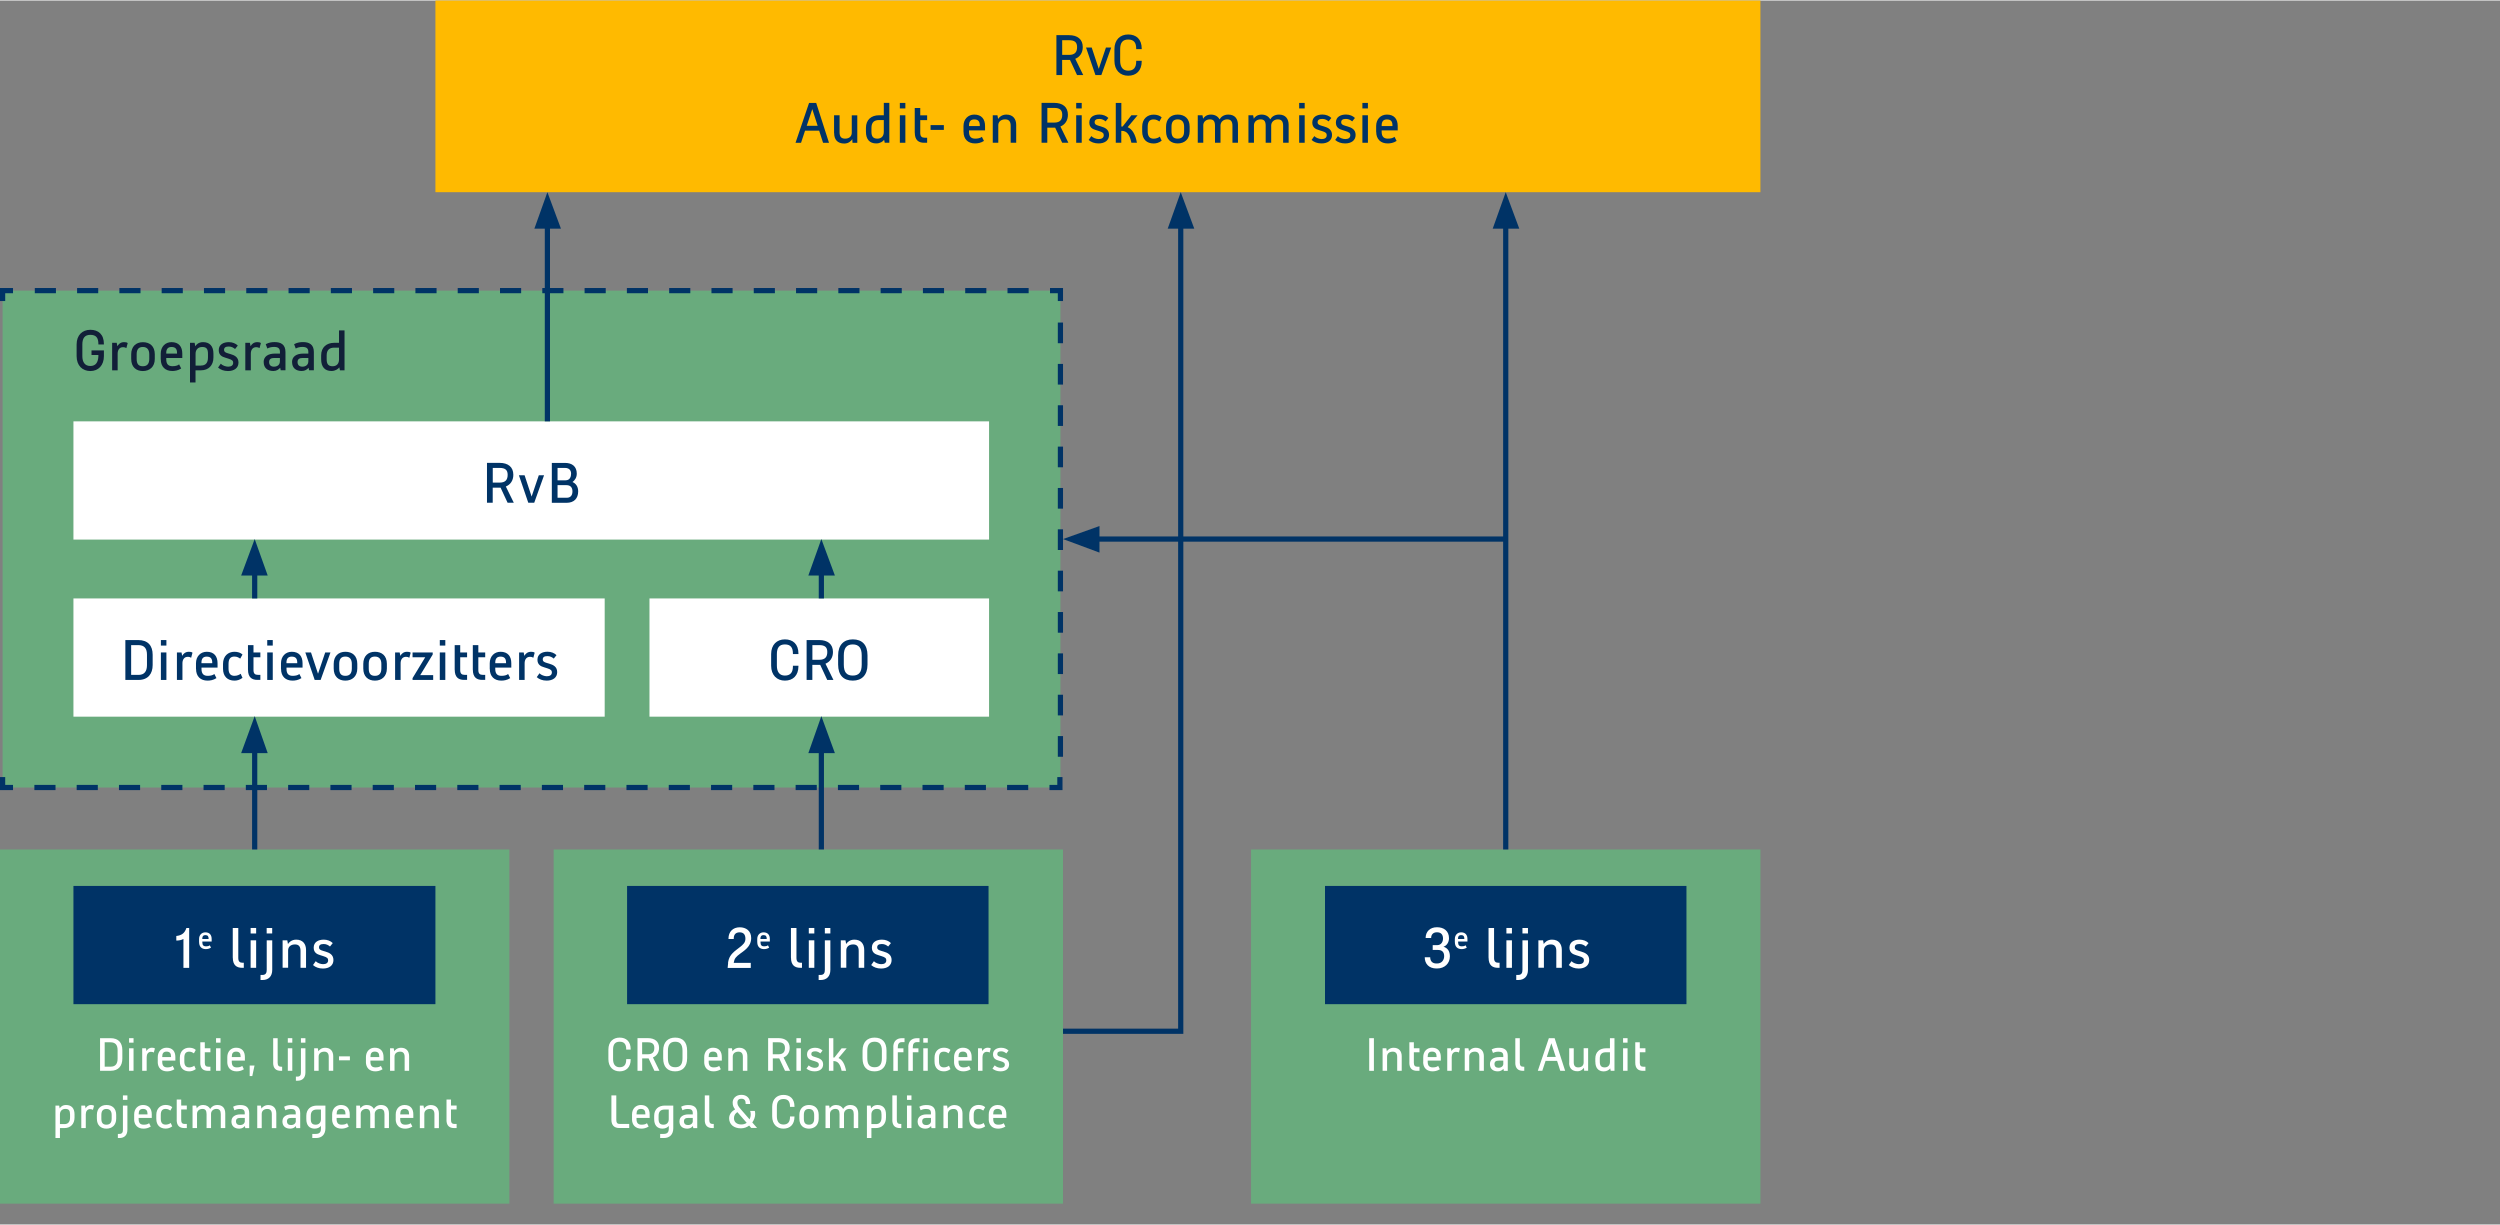 ﻿<?xml version="1.0" encoding="utf-8"?>
<svg id="uuid-00adc3e2-78fa-4f68-ad33-6330fdd69ffb" data-name="Laag 1" xmlns="http://www.w3.org/2000/svg" width="800" height="392" viewBox="0 0 480 235" preserveAspectRatio="xMidYMid">
  <rect x="0" y="0" width="480" height="235" fill="#808080" stroke="none"/>
  <line x1="3.44" y1="61.7" x2="3.44" y2="147.2" fill="none" stroke="#036" stroke-dasharray="0 0 3.97 3.97" />
  <rect x=".5" y="55.7" width="203.1" height="95.4" fill="#69ab7d" stroke-width="0" />
  <line x1="6.6" y1="151.1" x2="199.5" y2="151.1" fill="none" stroke="#036" stroke-dasharray="0 0 4.06 4.06" />
  <line x1="203.6" y1="145.2" x2="203.6" y2="59.7" fill="none" stroke="#036" stroke-dasharray="0 0 3.97 3.97" />
  <line x1="197.5" y1="55.7" x2="4.5" y2="55.7" fill="none" stroke="#036" stroke-dasharray="0 0 4.06 4.06" />
  <path d="M2.5,55.7H.5v2M203.6,57.7v-2h-2M201.5,151.1h2v-2M.5,149.1v2h2" fill="none" stroke="#036" />
  <rect y="163" width="97.8" height="68" fill="#69ab7d" stroke-width="0" />
  <rect x="106.3" y="163" width="97.8" height="68" fill="#69ab7d" stroke-width="0" />
  <rect x="240.2" y="163" width="97.8" height="68" fill="#69ab7d" stroke-width="0" />
  <rect x="14.1" y="80.8" width="175.8" height="22.7" fill="#fff" stroke-width="0" />
  <g isolation="isolate">
    <path d="M96.11,93.53h-1.51v2.9h-1.1v-7.66h2.42c1.63,0,2.64.79,2.64,2.29,0,1.1-.56,1.89-1.44,2.25l1.53,3.12h-1.19l-1.35-2.9ZM94.61,89.74v2.82h1.32c1.14,0,1.54-.57,1.54-1.5s-.48-1.32-1.54-1.32h-1.32Z" fill="#036" stroke-width="0" />
  </g>
  <g isolation="isolate">
    <path d="M99.62,91.15h1.1l1.35,4.09,1.38-4.09h1.01l-1.89,5.28h-1.14l-1.8-5.28Z" fill="#036" stroke-width="0" />
  </g>
  <g isolation="isolate">
    <path d="M105.95,88.78h2.55c1.32,0,2.24.66,2.24,2.07,0,.69-.33,1.24-.82,1.6.64.27,1.09.88,1.09,1.79,0,1.36-.79,2.2-2.24,2.2h-2.82v-7.66ZM107.05,89.74v2.38h1.54c.84,0,1.06-.7,1.06-1.28s-.31-1.1-1.19-1.1h-1.41ZM107.05,93.05v2.42h1.76c.79,0,1.1-.53,1.1-1.23,0-.66-.31-1.19-1.14-1.19h-1.72Z" fill="#036" stroke-width="0" />
  </g>
  <rect x="83.6" width="254.4" height="36.8" fill="#ffba00" stroke-width="0" />
  <g isolation="isolate">
    <path d="M205.44,11.41h-1.51v2.9h-1.1v-7.66h2.42c1.63,0,2.64.79,2.64,2.29,0,1.1-.56,1.89-1.44,2.25l1.53,3.12h-1.19l-1.35-2.9ZM203.94,7.62v2.82h1.32c1.14,0,1.54-.57,1.54-1.5s-.48-1.32-1.54-1.32h-1.32Z" fill="#036" stroke-width="0" />
    <path d="M208.51,9.03h1.1l1.35,4.09,1.38-4.09h1.01l-1.89,5.28h-1.14l-1.8-5.28Z" fill="#036" stroke-width="0" />
    <path d="M213.97,11.58v-2.24c0-1.8,1.1-2.82,2.64-2.82s2.6.9,2.6,2.73v.09h-1.06v-.09c0-1.16-.44-1.76-1.54-1.76s-1.54.66-1.54,1.85v2.24c0,1.14.48,1.89,1.54,1.89s1.54-.62,1.54-1.76v-.13h1.06v.09c0,1.8-1.06,2.77-2.6,2.77s-2.64-1.06-2.64-2.86Z" fill="#036" stroke-width="0" />
  </g>
  <g isolation="isolate">
    <path d="M155.35,19.66h1.36l2.46,7.66h-1.14l-.75-2.33h-2.71l-.77,2.33h-1.06l2.6-7.66ZM154.89,24.06h2.1l-1.03-3.21-1.07,3.21Z" fill="#036" stroke-width="0" />
    <path d="M160.14,25.46v-3.43h1.06v3.3c0,.84.35,1.19,1.06,1.19.79,0,1.28-.44,1.28-1.14v-3.34h1.06v5.28h-.92l-.04-.7c-.22.31-.66.84-1.54.84-1.32,0-1.94-.79-1.94-1.98Z" fill="#036" stroke-width="0" />
    <path d="M166.26,25.2v-.75c0-1.58,1.06-2.42,2.51-2.42h.92v-2.38h1.06v7.66h-.88l-.12-.57c-.24.33-.77.7-1.51.7-1.28,0-1.98-.79-1.98-2.24ZM169.69,25.24v-2.29h-.92c-.88,0-1.45.4-1.45,1.5v.75c0,.92.35,1.32,1.14,1.32.84,0,1.23-.57,1.23-1.28Z" fill="#036" stroke-width="0" />
    <path d="M172.77,19.66h1.06v1.06h-1.06v-1.06ZM172.77,22.03h1.06v5.28h-1.06v-5.28Z" fill="#036" stroke-width="0" />
    <path d="M175.63,25.38v-4.75h1.06v1.41h1.32v.92h-1.32v2.46c0,.7.31.92.84.92h.48v.97h-.57c-1.1,0-1.8-.53-1.8-1.94Z" fill="#036" stroke-width="0" />
    <path d="M178.67,23.92h2.55v.92h-2.55v-.92Z" fill="#036" stroke-width="0" />
    <path d="M184.99,25.2v-1.1c0-1.32.88-2.2,2.07-2.2,1.41,0,2.07.88,2.07,2.2v.84h-3.08v.26c0,.92.4,1.32,1.19,1.32.48,0,.97-.09,1.28-.35l.4.79c-.62.4-1.23.48-1.72.48-1.32,0-2.2-.79-2.2-2.24ZM188.12,24.1v-.13c0-.7-.26-1.14-1.06-1.14-.7,0-1.01.4-1.01,1.14v.13h2.07Z" fill="#036" stroke-width="0" />
    <path d="M190.63,22.03h.88l.13.71c.18-.31.7-.84,1.58-.84,1.28,0,1.89.84,1.89,1.98v3.43h-1.06v-3.26c0-.84-.35-1.23-1.06-1.23-.79,0-1.32.44-1.32,1.14v3.34h-1.06v-5.28Z" fill="#036" stroke-width="0" />
    <path d="M202.59,24.41h-1.51v2.9h-1.1v-7.66h2.42c1.63,0,2.64.79,2.64,2.29,0,1.1-.56,1.89-1.44,2.25l1.53,3.12h-1.19l-1.35-2.9ZM201.09,20.62v2.82h1.32c1.14,0,1.54-.57,1.54-1.5s-.48-1.32-1.54-1.32h-1.32Z" fill="#036" stroke-width="0" />
    <path d="M206.63,19.66h1.06v1.06h-1.06v-1.06ZM206.63,22.03h1.06v5.28h-1.06v-5.28Z" fill="#036" stroke-width="0" />
    <path d="M209.01,26.78l.53-.75c.31.35.97.57,1.41.57.57,0,.97-.22.97-.75,0-.35-.18-.57-.92-.79l-.57-.18c-.62-.18-1.28-.48-1.28-1.45,0-1.1.92-1.54,1.94-1.54.7,0,1.32.26,1.72.66l-.53.66c-.26-.22-.66-.48-1.19-.48-.66,0-.92.22-.92.66,0,.35.24.5.79.66l.44.13c.75.22,1.54.57,1.54,1.63s-.84,1.63-2.02,1.63c-.79,0-1.45-.26-1.89-.66Z" fill="#036" stroke-width="0" />
    <path d="M214.24,19.66h1.06v4.53h.25l1.68-2.16h1.19l-1.91,2.29c.87.35,1.5,1.4,1.78,2.99h-1.06c-.31-1.5-.84-2.29-1.85-2.29h-.09v2.29h-1.06v-7.66Z" fill="#036" stroke-width="0" />
    <path d="M219.3,25.16v-.92c0-1.5.97-2.33,2.2-2.33.62,0,1.19.18,1.54.53l-.44.79c-.26-.18-.57-.4-1.1-.4-.7,0-1.14.35-1.14,1.41v.88c0,.92.35,1.41,1.14,1.41.53,0,.97-.22,1.19-.4l.35.79c-.53.4-1.06.53-1.54.53-1.32,0-2.2-.79-2.2-2.29Z" fill="#036" stroke-width="0" />
    <path d="M223.88,25.11v-.88c0-1.5.92-2.33,2.24-2.33s2.29.75,2.29,2.33v.88c0,1.54-1.01,2.33-2.29,2.33s-2.24-.75-2.24-2.33ZM227.35,25.11v-.88c0-.92-.44-1.41-1.23-1.41-.84,0-1.19.48-1.19,1.41v.88c0,.97.35,1.41,1.19,1.41.79,0,1.23-.44,1.23-1.41Z" fill="#036" stroke-width="0" />
    <path d="M229.99,22.03h.88l.13.66c.18-.31.62-.79,1.5-.79.78,0,1.35.35,1.66.92.28-.47.79-.92,1.68-.92,1.28,0,1.85.84,1.85,1.98v3.43h-1.06v-3.26c0-.84-.31-1.23-1.01-1.23s-1.25.46-1.28,1.13v3.36h-1.06v-3.26c0-.84-.26-1.23-.97-1.23s-1.28.44-1.28,1.14v3.34h-1.06v-5.28Z" fill="#036" stroke-width="0" />
    <path d="M239.72,22.03h.88l.13.66c.18-.31.62-.79,1.5-.79.78,0,1.35.35,1.66.92.27-.47.79-.92,1.68-.92,1.28,0,1.85.84,1.85,1.98v3.43h-1.06v-3.26c0-.84-.31-1.23-1.01-1.23s-1.25.46-1.28,1.13v3.36h-1.06v-3.26c0-.84-.26-1.23-.97-1.23s-1.28.44-1.28,1.14v3.34h-1.06v-5.28Z" fill="#036" stroke-width="0" />
    <path d="M249.44,19.66h1.06v1.06h-1.06v-1.06ZM249.44,22.03h1.06v5.28h-1.06v-5.28Z" fill="#036" stroke-width="0" />
    <path d="M251.82,26.78l.53-.75c.31.35.97.57,1.41.57.57,0,.97-.22.97-.75,0-.35-.18-.57-.92-.79l-.57-.18c-.62-.18-1.28-.48-1.28-1.45,0-1.1.92-1.54,1.94-1.54.7,0,1.32.26,1.72.66l-.53.66c-.26-.22-.66-.48-1.19-.48-.66,0-.92.22-.92.66,0,.35.24.5.79.66l.44.13c.75.22,1.54.57,1.54,1.63s-.84,1.63-2.02,1.63c-.79,0-1.45-.26-1.89-.66Z" fill="#036" stroke-width="0" />
    <path d="M256.35,26.78l.53-.75c.31.35.97.57,1.41.57.57,0,.97-.22.97-.75,0-.35-.18-.57-.92-.79l-.57-.18c-.62-.18-1.28-.48-1.28-1.45,0-1.1.92-1.54,1.94-1.54.7,0,1.32.26,1.72.66l-.53.66c-.26-.22-.66-.48-1.19-.48-.66,0-.92.22-.92.66,0,.35.24.5.79.66l.44.13c.75.22,1.54.57,1.54,1.63s-.84,1.63-2.02,1.63c-.79,0-1.45-.26-1.89-.66Z" fill="#036" stroke-width="0" />
    <path d="M261.58,19.66h1.06v1.06h-1.06v-1.06ZM261.58,22.03h1.06v5.28h-1.06v-5.28Z" fill="#036" stroke-width="0" />
    <path d="M264.22,25.2v-1.1c0-1.32.88-2.2,2.07-2.2,1.41,0,2.07.88,2.07,2.2v.84h-3.08v.26c0,.92.4,1.32,1.19,1.32.48,0,.97-.09,1.28-.35l.4.79c-.62.4-1.23.48-1.72.48-1.32,0-2.2-.79-2.2-2.24ZM267.35,24.1v-.13c0-.7-.26-1.14-1.06-1.14-.7,0-1.01.4-1.01,1.14v.13h2.07Z" fill="#036" stroke-width="0" />
  </g>
  <rect x="14.1" y="170" width="69.5" height="22.7" fill="#036" stroke-width="0" />
  <g isolation="isolate">
    <path d="M35.21,180.19c-.4.22-.9.3-1.36.3v-.88c1.14-.13,1.63-.62,1.94-1.54h.53v7.66h-1.1v-5.53Z" fill="#fff" stroke-width="0" />
  </g>
  <g isolation="isolate">
    <path d="M38.22,180.83v-.64c0-.77.51-1.28,1.21-1.28.82,0,1.21.51,1.21,1.28v.49h-1.79v.15c0,.54.23.77.69.77.28,0,.56-.05.74-.21l.23.46c-.36.23-.72.28-1,.28-.77,0-1.28-.46-1.28-1.31ZM40.05,180.19v-.08c0-.41-.15-.67-.62-.67-.41,0-.59.23-.59.67v.08h1.21Z" fill="#fff" stroke-width="0" />
  </g>
  <g isolation="isolate">
    <path d="M44.69,183.79v-5.72h1.06v5.76c0,.7.31.92.84.92h.22v.97h-.31c-1.1,0-1.8-.53-1.8-1.94Z" fill="#fff" stroke-width="0" />
    <path d="M48.12,178.07h1.06v1.06h-1.06v-1.06ZM48.12,180.44h1.06v5.28h-1.06v-5.28Z" fill="#fff" stroke-width="0" />
    <path d="M50.02,187.09h.35c.66,0,.84-.4.84-.97v-5.68h1.06v5.68c0,1.23-.7,1.94-1.85,1.94h-.4v-.97ZM51.2,178.07h1.06v1.06h-1.06v-1.06Z" fill="#fff" stroke-width="0" />
    <path d="M54.28,180.44h.88l.13.71c.18-.31.7-.84,1.58-.84,1.28,0,1.89.84,1.89,1.98v3.43h-1.06v-3.26c0-.84-.35-1.23-1.06-1.23-.79,0-1.32.44-1.32,1.14v3.34h-1.06v-5.28Z" fill="#fff" stroke-width="0" />
    <path d="M60.09,185.2l.53-.75c.31.35.97.57,1.41.57.57,0,.97-.22.97-.75,0-.35-.18-.57-.92-.79l-.57-.18c-.62-.18-1.28-.48-1.28-1.45,0-1.1.92-1.54,1.94-1.54.7,0,1.32.26,1.72.66l-.53.66c-.26-.22-.66-.48-1.19-.48-.66,0-.92.22-.92.66,0,.35.24.5.79.66l.44.13c.75.22,1.54.57,1.54,1.63s-.84,1.63-2.02,1.63c-.79,0-1.45-.26-1.89-.66Z" fill="#fff" stroke-width="0" />
  </g>
  <rect x="120.4" y="170" width="69.4" height="22.7" fill="#036" stroke-width="0" />
  <g isolation="isolate">
    <path d="M139.78,184.8c.13-1.01.48-1.67,1.63-2.55l.57-.44c.75-.57,1.14-.97,1.14-1.67,0-.84-.4-1.23-1.1-1.23-.79,0-1.14.45-1.14,1.19v.09h-1.01v-.09c0-1.29.84-2.16,2.16-2.16,1.19,0,2.2.66,2.2,2.07,0,1.06-.54,1.84-1.58,2.6l-.48.35c-.91.67-1.15.98-1.28,1.72v.09h3.26v.97h-4.44l.09-.92Z" fill="#fff" stroke-width="0" />
  </g>
  <g isolation="isolate">
    <path d="M145.39,180.83v-.64c0-.77.51-1.28,1.21-1.28.82,0,1.21.51,1.21,1.28v.49h-1.79v.15c0,.54.23.77.69.77.28,0,.56-.05.74-.21l.23.46c-.36.23-.72.28-1,.28-.77,0-1.28-.46-1.28-1.31ZM147.21,180.19v-.08c0-.41-.15-.67-.62-.67-.41,0-.59.23-.59.67v.08h1.21Z" fill="#fff" stroke-width="0" />
  </g>
  <g isolation="isolate">
    <path d="M151.86,183.79v-5.72h1.06v5.76c0,.7.31.92.84.92h.22v.97h-.31c-1.1,0-1.8-.53-1.8-1.94Z" fill="#fff" stroke-width="0" />
    <path d="M155.29,178.07h1.06v1.06h-1.06v-1.06ZM155.29,180.44h1.06v5.28h-1.06v-5.28Z" fill="#fff" stroke-width="0" />
    <path d="M157.18,187.09h.35c.66,0,.84-.4.84-.97v-5.68h1.06v5.68c0,1.23-.7,1.94-1.85,1.94h-.4v-.97ZM158.37,178.07h1.06v1.06h-1.06v-1.06Z" fill="#fff" stroke-width="0" />
    <path d="M161.45,180.44h.88l.13.71c.18-.31.7-.84,1.58-.84,1.28,0,1.89.84,1.89,1.98v3.43h-1.06v-3.26c0-.84-.35-1.23-1.06-1.23-.79,0-1.32.44-1.32,1.14v3.34h-1.06v-5.28Z" fill="#fff" stroke-width="0" />
    <path d="M167.26,185.2l.53-.75c.31.35.97.57,1.41.57.57,0,.97-.22.97-.75,0-.35-.18-.57-.92-.79l-.57-.18c-.62-.18-1.28-.48-1.28-1.45,0-1.1.92-1.54,1.94-1.54.7,0,1.32.26,1.72.66l-.53.66c-.26-.22-.66-.48-1.19-.48-.66,0-.92.22-.92.66,0,.35.24.5.79.66l.44.13c.75.22,1.54.57,1.54,1.63s-.84,1.63-2.02,1.63c-.79,0-1.45-.26-1.89-.66Z" fill="#fff" stroke-width="0" />
  </g>
  <rect x="254.4" y="170" width="69.4" height="22.7" fill="#036" stroke-width="0" />
  <g isolation="isolate">
    <path d="M273.54,183.7h1.06c0,.66.35,1.19,1.19,1.19h.13c.92,0,1.36-.7,1.36-1.41s-.35-1.19-1.19-1.19h-1.01v-.92h.84c.84,0,1.14-.7,1.14-1.28,0-.7-.35-1.19-1.14-1.19h-.04c-.79,0-1.1.53-1.1,1.1h-1.06c0-1.23.84-2.07,2.16-2.07h.04c1.28,0,2.29.7,2.29,2.11,0,.66-.35,1.41-1.06,1.63.84.26,1.23.92,1.23,1.85,0,1.36-1.01,2.33-2.46,2.33h-.13c-1.41,0-2.24-.88-2.24-2.16Z" fill="#fff" stroke-width="0" />
  </g>
  <g isolation="isolate">
    <path d="M279.33,180.83v-.64c0-.77.51-1.28,1.21-1.28.82,0,1.21.51,1.21,1.28v.49h-1.79v.15c0,.54.23.77.69.77.28,0,.56-.05.74-.21l.23.46c-.36.23-.72.28-1,.28-.77,0-1.28-.46-1.28-1.31ZM281.15,180.19v-.08c0-.41-.15-.67-.62-.67-.41,0-.59.23-.59.67v.08h1.21Z" fill="#fff" stroke-width="0" />
  </g>
  <g isolation="isolate">
    <path d="M285.8,183.79v-5.72h1.06v5.76c0,.7.31.92.84.92h.22v.97h-.31c-1.1,0-1.8-.53-1.8-1.94Z" fill="#fff" stroke-width="0" />
    <path d="M289.23,178.07h1.06v1.06h-1.06v-1.06ZM289.23,180.44h1.06v5.28h-1.06v-5.28Z" fill="#fff" stroke-width="0" />
    <path d="M291.12,187.09h.35c.66,0,.84-.4.84-.97v-5.68h1.06v5.68c0,1.23-.7,1.94-1.85,1.94h-.4v-.97ZM292.31,178.07h1.06v1.06h-1.06v-1.06Z" fill="#fff" stroke-width="0" />
    <path d="M295.39,180.44h.88l.13.71c.18-.31.7-.84,1.58-.84,1.28,0,1.89.84,1.89,1.98v3.43h-1.06v-3.26c0-.84-.35-1.23-1.06-1.23-.79,0-1.32.44-1.32,1.14v3.34h-1.06v-5.28Z" fill="#fff" stroke-width="0" />
    <path d="M301.2,185.2l.53-.75c.31.35.97.57,1.41.57.57,0,.97-.22.97-.75,0-.35-.18-.57-.92-.79l-.57-.18c-.62-.18-1.28-.48-1.28-1.45,0-1.1.92-1.54,1.94-1.54.7,0,1.32.26,1.72.66l-.53.66c-.26-.22-.66-.48-1.19-.48-.66,0-.92.22-.92.66,0,.35.24.5.79.66l.44.13c.75.22,1.54.57,1.54,1.63s-.84,1.63-2.02,1.63c-.79,0-1.45-.26-1.89-.66Z" fill="#fff" stroke-width="0" />
  </g>
  <rect x="14.1" y="114.8" width="102" height="22.7" fill="#fff" stroke-width="0" />
  <g isolation="isolate">
    <path d="M24.08,122.79h2.46c1.85,0,2.77,1.06,2.77,2.82v1.98c0,1.67-.88,2.86-2.73,2.86h-2.51v-7.66ZM25.18,123.76v5.72h1.41c1.14,0,1.63-.7,1.63-1.89v-1.98c0-1.19-.48-1.85-1.67-1.85h-1.36Z" fill="#036" stroke-width="0" />
    <path d="M30.89,122.79h1.06v1.06h-1.06v-1.06ZM30.89,125.17h1.06v5.28h-1.06v-5.28Z" fill="#036" stroke-width="0" />
    <path d="M33.97,125.17h.88l.13.66c.18-.35.57-.79,1.28-.79.31,0,.53.04.7.18l-.26.97c-.13-.09-.31-.18-.66-.18-.66,0-1.01.53-1.01,1.23v3.21h-1.06v-5.28Z" fill="#036" stroke-width="0" />
    <path d="M37.63,128.34v-1.1c0-1.32.88-2.2,2.07-2.2,1.41,0,2.07.88,2.07,2.2v.84h-3.08v.26c0,.92.4,1.32,1.19,1.32.48,0,.97-.09,1.28-.35l.4.79c-.62.4-1.23.48-1.72.48-1.32,0-2.2-.79-2.2-2.24ZM40.75,127.24v-.13c0-.7-.26-1.14-1.06-1.14-.7,0-1.01.4-1.01,1.14v.13h2.07Z" fill="#036" stroke-width="0" />
    <path d="M42.82,128.29v-.92c0-1.5.97-2.33,2.2-2.33.62,0,1.19.18,1.54.53l-.44.79c-.26-.18-.57-.4-1.1-.4-.7,0-1.14.35-1.14,1.41v.88c0,.92.35,1.41,1.14,1.41.53,0,.97-.22,1.19-.4l.35.79c-.53.4-1.06.53-1.54.53-1.32,0-2.2-.79-2.2-2.29Z" fill="#036" stroke-width="0" />
    <path d="M47.61,128.51v-4.75h1.06v1.41h1.32v.92h-1.32v2.46c0,.7.31.92.84.92h.48v.97h-.57c-1.1,0-1.8-.53-1.8-1.94Z" fill="#036" stroke-width="0" />
    <path d="M51.31,122.79h1.06v1.06h-1.06v-1.06ZM51.31,125.17h1.06v5.28h-1.06v-5.28Z" fill="#036" stroke-width="0" />
    <path d="M53.95,128.34v-1.1c0-1.32.88-2.2,2.07-2.2,1.41,0,2.07.88,2.07,2.2v.84h-3.08v.26c0,.92.4,1.32,1.19,1.32.48,0,.97-.09,1.28-.35l.4.79c-.62.4-1.23.48-1.72.48-1.32,0-2.2-.79-2.2-2.24ZM57.07,127.24v-.13c0-.7-.26-1.14-1.06-1.14-.7,0-1.01.4-1.01,1.14v.13h2.07Z" fill="#036" stroke-width="0" />
    <path d="M58.61,125.17h1.1l1.35,4.09,1.38-4.09h1.01l-1.89,5.28h-1.14l-1.8-5.28Z" fill="#036" stroke-width="0" />
    <path d="M64.07,128.25v-.88c0-1.5.92-2.33,2.24-2.33s2.29.75,2.29,2.33v.88c0,1.54-1.01,2.33-2.29,2.33s-2.24-.75-2.24-2.33ZM67.55,128.25v-.88c0-.92-.44-1.41-1.23-1.41-.84,0-1.19.48-1.19,1.41v.88c0,.97.35,1.41,1.19,1.41.79,0,1.23-.44,1.23-1.41Z" fill="#036" stroke-width="0" />
    <path d="M69.75,128.25v-.88c0-1.5.92-2.33,2.24-2.33s2.29.75,2.29,2.33v.88c0,1.54-1.01,2.33-2.29,2.33s-2.24-.75-2.24-2.33ZM73.22,128.25v-.88c0-.92-.44-1.41-1.23-1.41-.84,0-1.19.48-1.19,1.41v.88c0,.97.35,1.41,1.19,1.41.79,0,1.23-.44,1.23-1.41Z" fill="#036" stroke-width="0" />
    <path d="M75.86,125.17h.88l.13.66c.18-.35.57-.79,1.28-.79.31,0,.53.04.7.18l-.26.97c-.13-.09-.31-.18-.66-.18-.66,0-1.01.53-1.01,1.23v3.21h-1.06v-5.28Z" fill="#036" stroke-width="0" />
    <path d="M79.21,125.17h3.87v.4l-2.4,3.96h2.49v.92h-3.96v-.35l2.43-4h-2.43v-.92Z" fill="#036" stroke-width="0" />
    <path d="M84.44,122.79h1.06v1.06h-1.06v-1.06ZM84.44,125.17h1.06v5.28h-1.06v-5.28Z" fill="#036" stroke-width="0" />
    <path d="M87.3,128.51v-4.75h1.06v1.41h1.32v.92h-1.32v2.46c0,.7.31.92.84.92h.48v.97h-.57c-1.1,0-1.8-.53-1.8-1.94Z" fill="#036" stroke-width="0" />
    <path d="M90.78,128.51v-4.75h1.06v1.41h1.32v.92h-1.32v2.46c0,.7.31.92.84.92h.48v.97h-.57c-1.1,0-1.8-.53-1.8-1.94Z" fill="#036" stroke-width="0" />
    <path d="M94.03,128.34v-1.1c0-1.32.88-2.2,2.07-2.2,1.41,0,2.07.88,2.07,2.2v.84h-3.08v.26c0,.92.4,1.32,1.19,1.32.48,0,.97-.09,1.28-.35l.4.79c-.62.4-1.23.48-1.72.48-1.32,0-2.2-.79-2.2-2.24ZM97.16,127.24v-.13c0-.7-.26-1.14-1.06-1.14-.7,0-1.01.4-1.01,1.14v.13h2.07Z" fill="#036" stroke-width="0" />
    <path d="M99.67,125.17h.88l.13.66c.18-.35.57-.79,1.28-.79.31,0,.53.04.7.18l-.26.97c-.13-.09-.31-.18-.66-.18-.66,0-1.01.53-1.01,1.23v3.21h-1.06v-5.28Z" fill="#036" stroke-width="0" />
    <path d="M103.05,129.92l.53-.75c.31.35.97.57,1.41.57.57,0,.97-.22.97-.75,0-.35-.18-.57-.92-.79l-.57-.18c-.62-.18-1.28-.48-1.28-1.45,0-1.1.92-1.54,1.94-1.54.7,0,1.32.26,1.72.66l-.53.66c-.26-.22-.66-.48-1.19-.48-.66,0-.92.22-.92.66,0,.35.24.5.79.66l.44.13c.75.22,1.54.57,1.54,1.63s-.84,1.63-2.02,1.63c-.79,0-1.45-.26-1.89-.66Z" fill="#036" stroke-width="0" />
  </g>
  <rect x="124.7" y="114.8" width="65.2" height="22.7" fill="#fff" stroke-width="0" />
  <g isolation="isolate">
    <path d="M148.06,127.72v-2.24c0-1.8,1.1-2.82,2.64-2.82s2.6.9,2.6,2.73v.09h-1.06v-.09c0-1.16-.44-1.76-1.54-1.76s-1.54.66-1.54,1.85v2.24c0,1.14.48,1.89,1.54,1.89s1.54-.62,1.54-1.76v-.13h1.06v.09c0,1.8-1.06,2.77-2.6,2.77s-2.64-1.06-2.64-2.86Z" fill="#036" stroke-width="0" />
  </g>
  <g isolation="isolate">
    <path d="M157.48,127.55h-1.51v2.9h-1.1v-7.66h2.42c1.63,0,2.64.79,2.64,2.29,0,1.1-.56,1.89-1.44,2.25l1.53,3.12h-1.19l-1.35-2.9ZM155.98,123.76v2.82h1.32c1.14,0,1.54-.57,1.54-1.5s-.48-1.32-1.54-1.32h-1.32Z" fill="#036" stroke-width="0" />
  </g>
  <g isolation="isolate">
    <path d="M160.92,127.5v-1.76c0-2.02,1.1-3.08,2.82-3.08,1.8,0,2.82,1.06,2.82,3.08v1.76c0,2.02-1.1,3.08-2.82,3.08-1.8,0-2.82-1.06-2.82-3.08ZM165.45,127.5v-1.76c0-1.41-.53-2.11-1.72-2.11s-1.72.7-1.72,2.11v1.76c0,1.45.53,2.11,1.72,2.11s1.72-.66,1.72-2.11Z" fill="#036" stroke-width="0" />
  </g>
  <g isolation="isolate">
    <path d="M14.71,68.28v-2.24c0-1.8,1.1-2.82,2.64-2.82s2.6.88,2.6,2.73v.09h-1.06v-.09c0-1.19-.44-1.76-1.54-1.76s-1.54.66-1.54,1.85v2.24c0,1.14.48,1.89,1.54,1.89s1.5-.75,1.54-1.89v-.22h-1.32v-.88h2.38v1.1c0,1.76-1.06,2.86-2.6,2.86s-2.64-1.06-2.64-2.86Z" fill="#121f38" stroke-width="0" />
    <path d="M21.53,65.72h.88l.13.66c.18-.35.57-.79,1.28-.79.31,0,.53.04.7.18l-.26.97c-.13-.09-.31-.18-.66-.18-.66,0-1.01.53-1.01,1.23v3.21h-1.06v-5.28Z" fill="#121f38" stroke-width="0" />
    <path d="M25.19,68.81v-.88c0-1.5.92-2.33,2.24-2.33s2.29.75,2.29,2.33v.88c0,1.54-1.01,2.33-2.29,2.33s-2.24-.75-2.24-2.33ZM28.66,68.81v-.88c0-.92-.44-1.41-1.23-1.41-.84,0-1.19.48-1.19,1.41v.88c0,.97.35,1.41,1.19,1.41.79,0,1.23-.44,1.23-1.41Z" fill="#121f38" stroke-width="0" />
    <path d="M30.86,68.89v-1.1c0-1.32.88-2.2,2.07-2.2,1.41,0,2.07.88,2.07,2.2v.84h-3.08v.26c0,.92.4,1.32,1.19,1.32.48,0,.97-.09,1.28-.35l.4.79c-.62.4-1.23.48-1.72.48-1.32,0-2.2-.79-2.2-2.24ZM33.99,67.79v-.13c0-.7-.26-1.14-1.06-1.14-.7,0-1.01.4-1.01,1.14v.13h2.07Z" fill="#121f38" stroke-width="0" />
    <path d="M36.49,65.72h.88l.12.67c.2-.34.65-.8,1.51-.8,1.23,0,1.98.75,1.98,2.2v.75c0,1.54-.97,2.46-2.38,2.46h-1.06v2.33h-1.06v-7.61ZM38.61,70.08c.84,0,1.32-.48,1.32-1.54v-.7c0-.92-.26-1.32-1.1-1.32s-1.28.57-1.28,1.28v2.29h1.06Z" fill="#121f38" stroke-width="0" />
    <path d="M41.86,70.48l.53-.75c.31.35.97.57,1.41.57.57,0,.97-.22.97-.75,0-.35-.18-.57-.92-.79l-.57-.18c-.62-.18-1.28-.48-1.28-1.45,0-1.1.92-1.54,1.94-1.54.7,0,1.32.26,1.72.66l-.53.66c-.26-.22-.66-.48-1.19-.48-.66,0-.92.22-.92.66,0,.35.24.5.79.66l.44.13c.75.22,1.54.57,1.54,1.63s-.84,1.63-2.02,1.63c-.79,0-1.45-.26-1.89-.66Z" fill="#121f38" stroke-width="0" />
    <path d="M47.1,65.72h.88l.13.66c.18-.35.57-.79,1.28-.79.31,0,.53.04.7.18l-.26.97c-.13-.09-.31-.18-.66-.18-.66,0-1.01.53-1.01,1.23v3.21h-1.06v-5.28Z" fill="#121f38" stroke-width="0" />
    <path d="M50.62,69.42c0-1.06.84-1.63,2.16-1.63h.97v-.31c0-.7-.35-.97-1.14-.97-.53,0-.97.13-1.28.31l-.31-.84c.66-.35,1.23-.4,1.72-.4,1.14,0,2.07.44,2.07,1.89v3.52h-.92l-.09-.48c-.31.35-.7.62-1.32.62-1.06,0-1.85-.53-1.85-1.72ZM53.74,69.33v-.7h-1.06c-.66,0-1.01.22-1.01.79s.35.88.92.88c.7,0,1.14-.4,1.14-.97Z" fill="#121f38" stroke-width="0" />
    <path d="M56.07,69.42c0-1.06.84-1.63,2.16-1.63h.97v-.31c0-.7-.35-.97-1.14-.97-.53,0-.97.13-1.28.31l-.31-.84c.66-.35,1.23-.4,1.72-.4,1.14,0,2.07.44,2.07,1.89v3.52h-.92l-.09-.48c-.31.35-.7.62-1.32.62-1.06,0-1.85-.53-1.85-1.72ZM59.2,69.33v-.7h-1.06c-.66,0-1.01.22-1.01.79s.35.88.92.88c.7,0,1.14-.4,1.14-.97Z" fill="#121f38" stroke-width="0" />
    <path d="M61.66,68.89v-.75c0-1.58,1.06-2.42,2.51-2.42h.92v-2.38h1.06v7.66h-.88l-.12-.57c-.24.33-.77.7-1.51.7-1.28,0-1.98-.79-1.98-2.24ZM65.09,68.94v-2.29h-.92c-.88,0-1.45.4-1.45,1.5v.75c0,.92.35,1.32,1.14,1.32.84,0,1.23-.57,1.23-1.28Z" fill="#121f38" stroke-width="0" />
  </g>
  <g isolation="isolate">
    <path d="M19.2,199.23h2.02c1.51,0,2.27.86,2.27,2.3v1.62c0,1.37-.72,2.34-2.23,2.34h-2.05v-6.27ZM20.1,200.02v4.68h1.15c.94,0,1.33-.58,1.33-1.55v-1.62c0-.97-.4-1.51-1.37-1.51h-1.12Z" fill="#fff" stroke-width="0" />
    <path d="M24.78,199.23h.86v.86h-.86v-.86ZM24.78,201.17h.86v4.32h-.86v-4.32Z" fill="#fff" stroke-width="0" />
    <path d="M27.3,201.17h.72l.11.54c.14-.29.47-.65,1.04-.65.25,0,.43.04.58.14l-.22.79c-.11-.07-.25-.14-.54-.14-.54,0-.83.43-.83,1.01v2.63h-.86v-4.32Z" fill="#fff" stroke-width="0" />
    <path d="M30.29,203.76v-.9c0-1.08.72-1.8,1.69-1.8,1.15,0,1.69.72,1.69,1.8v.68h-2.52v.22c0,.76.32,1.08.97,1.08.4,0,.79-.07,1.04-.29l.32.65c-.5.32-1.01.4-1.4.4-1.08,0-1.8-.65-1.8-1.84ZM32.84,202.86v-.11c0-.58-.22-.94-.86-.94-.58,0-.83.32-.83.94v.11h1.69Z" fill="#fff" stroke-width="0" />
    <path d="M34.53,203.73v-.76c0-1.22.79-1.91,1.8-1.91.5,0,.97.14,1.26.43l-.36.65c-.22-.14-.47-.32-.9-.32-.58,0-.94.29-.94,1.15v.72c0,.76.29,1.15.94,1.15.43,0,.79-.18.97-.32l.29.65c-.43.32-.86.43-1.26.43-1.08,0-1.8-.65-1.8-1.87Z" fill="#fff" stroke-width="0" />
    <path d="M38.46,203.91v-3.89h.86v1.15h1.08v.76h-1.08v2.02c0,.58.25.76.68.76h.4v.79h-.47c-.9,0-1.48-.43-1.48-1.58Z" fill="#fff" stroke-width="0" />
    <path d="M41.48,199.23h.86v.86h-.86v-.86ZM41.48,201.17h.86v4.32h-.86v-4.32Z" fill="#fff" stroke-width="0" />
    <path d="M43.64,203.76v-.9c0-1.08.72-1.8,1.69-1.8,1.15,0,1.69.72,1.69,1.8v.68h-2.52v.22c0,.76.32,1.08.97,1.08.4,0,.79-.07,1.04-.29l.32.65c-.5.32-1.01.4-1.4.4-1.08,0-1.8-.65-1.8-1.84ZM46.2,202.86v-.11c0-.58-.22-.94-.86-.94-.58,0-.83.32-.83.94v.11h1.69Z" fill="#fff" stroke-width="0" />
    <path d="M47.93,204.48h.94l-.43,2.02h-.5v-2.02Z" fill="#fff" stroke-width="0" />
    <path d="M52.45,203.91v-4.68h.86v4.72c0,.58.25.76.68.76h.18v.79h-.25c-.9,0-1.48-.43-1.48-1.58Z" fill="#fff" stroke-width="0" />
    <path d="M55.26,199.23h.86v.86h-.86v-.86ZM55.26,201.17h.86v4.32h-.86v-4.32Z" fill="#fff" stroke-width="0" />
    <path d="M56.81,206.61h.29c.54,0,.68-.32.68-.79v-4.65h.86v4.65c0,1.01-.58,1.58-1.51,1.58h-.32v-.79ZM57.78,199.23h.86v.86h-.86v-.86Z" fill="#fff" stroke-width="0" />
    <path d="M60.3,201.17h.72l.11.58c.14-.25.58-.68,1.3-.68,1.04,0,1.55.68,1.55,1.62v2.81h-.86v-2.67c0-.68-.29-1.01-.86-1.01-.65,0-1.08.36-1.08.94v2.74h-.86v-4.32Z" fill="#fff" stroke-width="0" />
    <path d="M65.09,202.72h2.09v.76h-2.09v-.76Z" fill="#fff" stroke-width="0" />
    <path d="M70.26,203.76v-.9c0-1.08.72-1.8,1.69-1.8,1.15,0,1.69.72,1.69,1.8v.68h-2.52v.22c0,.76.32,1.08.97,1.08.4,0,.79-.07,1.04-.29l.32.65c-.5.32-1.01.4-1.4.4-1.08,0-1.8-.65-1.8-1.84ZM72.82,202.86v-.11c0-.58-.22-.94-.86-.94-.58,0-.83.32-.83.94v.11h1.69Z" fill="#fff" stroke-width="0" />
    <path d="M74.87,201.17h.72l.11.58c.14-.25.58-.68,1.3-.68,1.04,0,1.55.68,1.55,1.62v2.81h-.86v-2.67c0-.68-.29-1.01-.86-1.01-.65,0-1.08.36-1.08.94v2.74h-.86v-4.32Z" fill="#fff" stroke-width="0" />
  </g>
  <g isolation="isolate">
    <path d="M10.64,212.17h.72l.1.55c.16-.28.53-.66,1.23-.66,1.01,0,1.62.61,1.62,1.8v.61c0,1.26-.79,2.02-1.94,2.02h-.86v1.91h-.86v-6.23ZM12.37,215.73c.68,0,1.08-.4,1.08-1.26v-.58c0-.76-.22-1.08-.9-1.08s-1.04.47-1.04,1.04v1.87h.86Z" fill="#fff" stroke-width="0" />
    <path d="M15.61,212.17h.72l.11.54c.14-.29.47-.65,1.04-.65.25,0,.43.04.58.14l-.22.79c-.11-.07-.25-.14-.54-.14-.54,0-.83.43-.83,1.01v2.63h-.86v-4.32Z" fill="#fff" stroke-width="0" />
    <path d="M18.6,214.69v-.72c0-1.22.76-1.91,1.84-1.91s1.87.61,1.87,1.91v.72c0,1.26-.83,1.91-1.87,1.91s-1.84-.61-1.84-1.91ZM21.44,214.69v-.72c0-.76-.36-1.15-1.01-1.15-.68,0-.97.4-.97,1.15v.72c0,.79.29,1.15.97,1.15.65,0,1.01-.36,1.01-1.15Z" fill="#fff" stroke-width="0" />
    <path d="M22.63,217.61h.29c.54,0,.68-.32.68-.79v-4.65h.86v4.65c0,1.01-.58,1.58-1.51,1.58h-.32v-.79ZM23.6,210.22h.86v.86h-.86v-.86Z" fill="#fff" stroke-width="0" />
    <path d="M25.76,214.76v-.9c0-1.08.72-1.8,1.69-1.8,1.15,0,1.69.72,1.69,1.8v.68h-2.52v.22c0,.76.32,1.08.97,1.08.4,0,.79-.07,1.04-.29l.32.65c-.5.32-1.01.4-1.4.4-1.08,0-1.8-.65-1.8-1.84ZM28.32,213.86v-.11c0-.58-.22-.94-.86-.94-.58,0-.83.32-.83.94v.11h1.69Z" fill="#fff" stroke-width="0" />
    <path d="M30.01,214.72v-.76c0-1.22.79-1.91,1.8-1.91.5,0,.97.14,1.26.43l-.36.65c-.22-.14-.47-.32-.9-.32-.58,0-.94.29-.94,1.15v.72c0,.76.29,1.15.94,1.15.43,0,.79-.18.97-.32l.29.65c-.43.32-.86.43-1.26.43-1.08,0-1.8-.65-1.8-1.87Z" fill="#fff" stroke-width="0" />
    <path d="M33.93,214.9v-3.89h.86v1.15h1.08v.76h-1.08v2.02c0,.58.25.76.68.76h.4v.79h-.47c-.9,0-1.48-.43-1.48-1.58Z" fill="#fff" stroke-width="0" />
    <path d="M36.95,212.17h.72l.11.54c.14-.25.5-.65,1.22-.65.64,0,1.11.29,1.36.76.23-.39.65-.76,1.38-.76,1.04,0,1.51.68,1.51,1.62v2.81h-.86v-2.67c0-.68-.25-1.01-.83-1.01s-1.03.38-1.04.93v2.75h-.86v-2.67c0-.68-.22-1.01-.79-1.01s-1.04.36-1.04.94v2.74h-.86v-4.32Z" fill="#fff" stroke-width="0" />
    <path d="M44.44,215.19c0-.86.68-1.33,1.76-1.33h.79v-.25c0-.58-.29-.79-.94-.79-.43,0-.79.11-1.04.25l-.25-.68c.54-.29,1.01-.32,1.4-.32.94,0,1.69.36,1.69,1.55v2.88h-.76l-.07-.4c-.25.29-.58.5-1.08.5-.86,0-1.51-.43-1.51-1.41ZM47,215.12v-.58h-.86c-.54,0-.83.18-.83.65s.29.72.76.72c.58,0,.94-.32.94-.79Z" fill="#fff" stroke-width="0" />
    <path d="M49.37,212.17h.72l.11.58c.14-.25.58-.68,1.3-.68,1.04,0,1.55.68,1.55,1.62v2.81h-.86v-2.67c0-.68-.29-1.01-.86-1.01-.65,0-1.08.36-1.08.94v2.74h-.86v-4.32Z" fill="#fff" stroke-width="0" />
    <path d="M54.23,215.19c0-.86.68-1.33,1.76-1.33h.79v-.25c0-.58-.29-.79-.94-.79-.43,0-.79.11-1.04.25l-.25-.68c.54-.29,1.01-.32,1.4-.32.94,0,1.69.36,1.69,1.55v2.88h-.76l-.07-.4c-.25.29-.58.5-1.08.5-.86,0-1.51-.43-1.51-1.41ZM56.79,215.12v-.58h-.86c-.54,0-.83.18-.83.65s.29.72.76.72c.58,0,.94-.32.94-.79Z" fill="#fff" stroke-width="0" />
    <path d="M59.96,217.61h.65c.79,0,1.01-.36,1.01-1.08v-.45c-.22.26-.63.52-1.19.52-1.04,0-1.62-.65-1.62-1.84v-.61c0-1.3.86-1.98,2.05-1.98h1.62v4.36c0,1.15-.65,1.87-1.8,1.87h-.72v-.79ZM61.62,214.8v-1.87h-.76c-.79,0-1.19.36-1.19,1.22v.61c0,.76.29,1.08.94,1.08.68,0,1.01-.47,1.01-1.04Z" fill="#fff" stroke-width="0" />
    <path d="M63.77,214.76v-.9c0-1.08.72-1.8,1.69-1.8,1.15,0,1.69.72,1.69,1.8v.68h-2.52v.22c0,.76.32,1.08.97,1.08.4,0,.79-.07,1.04-.29l.32.65c-.5.32-1.01.4-1.4.4-1.08,0-1.8-.65-1.8-1.84ZM66.33,213.86v-.11c0-.58-.22-.94-.86-.94-.58,0-.83.32-.83.94v.11h1.69Z" fill="#fff" stroke-width="0" />
    <path d="M68.38,212.17h.72l.11.54c.14-.25.5-.65,1.22-.65.64,0,1.11.29,1.36.76.23-.39.65-.76,1.38-.76,1.04,0,1.51.68,1.51,1.62v2.81h-.86v-2.67c0-.68-.25-1.01-.83-1.01s-1.03.38-1.04.93v2.75h-.86v-2.67c0-.68-.22-1.01-.79-1.01s-1.04.36-1.04.94v2.74h-.86v-4.32Z" fill="#fff" stroke-width="0" />
    <path d="M75.98,214.76v-.9c0-1.08.72-1.8,1.69-1.8,1.15,0,1.69.72,1.69,1.8v.68h-2.52v.22c0,.76.32,1.08.97,1.08.4,0,.79-.07,1.04-.29l.32.65c-.5.32-1.01.4-1.4.4-1.08,0-1.8-.65-1.8-1.84ZM78.54,213.86v-.11c0-.58-.22-.94-.86-.94-.58,0-.83.32-.83.94v.11h1.69Z" fill="#fff" stroke-width="0" />
    <path d="M80.59,212.17h.72l.11.58c.14-.25.58-.68,1.3-.68,1.04,0,1.55.68,1.55,1.62v2.81h-.86v-2.67c0-.68-.29-1.01-.86-1.01-.65,0-1.08.36-1.08.94v2.74h-.86v-4.32Z" fill="#fff" stroke-width="0" />
    <path d="M85.73,214.9v-3.89h.86v1.15h1.08v.76h-1.08v2.02c0,.58.25.76.68.76h.4v.79h-.47c-.9,0-1.48-.43-1.48-1.58Z" fill="#fff" stroke-width="0" />
  </g>
  <g isolation="isolate">
    <path d="M116.81,203.26v-1.84c0-1.48.9-2.3,2.16-2.3s2.12.74,2.12,2.23v.07h-.86v-.07c0-.95-.36-1.44-1.26-1.44s-1.26.54-1.26,1.51v1.84c0,.94.4,1.55,1.26,1.55s1.26-.5,1.26-1.44v-.11h.86v.07c0,1.48-.86,2.27-2.12,2.27s-2.16-.86-2.16-2.34Z" fill="#fff" stroke-width="0" />
  </g>
  <g isolation="isolate">
    <path d="M124.53,203.11h-1.23v2.38h-.9v-6.27h1.98c1.33,0,2.16.65,2.16,1.87,0,.9-.46,1.55-1.18,1.84l1.25,2.56h-.97l-1.11-2.38ZM123.29,200.02v2.3h1.08c.94,0,1.26-.47,1.26-1.22s-.4-1.08-1.26-1.08h-1.08Z" fill="#fff" stroke-width="0" />
  </g>
  <g isolation="isolate">
    <path d="M127.33,203.08v-1.44c0-1.66.9-2.52,2.3-2.52,1.48,0,2.3.86,2.3,2.52v1.44c0,1.66-.9,2.52-2.3,2.52-1.48,0-2.3-.86-2.3-2.52ZM131.04,203.08v-1.44c0-1.15-.43-1.73-1.4-1.73s-1.4.58-1.4,1.73v1.44c0,1.19.43,1.73,1.4,1.73s1.4-.54,1.4-1.73Z" fill="#fff" stroke-width="0" />
    <path d="M135.21,203.76v-.9c0-1.08.72-1.8,1.69-1.8,1.15,0,1.69.72,1.69,1.8v.68h-2.52v.22c0,.76.32,1.08.97,1.08.4,0,.79-.07,1.04-.29l.32.65c-.5.32-1.01.4-1.4.4-1.08,0-1.8-.65-1.8-1.84ZM137.76,202.86v-.11c0-.58-.22-.94-.86-.94-.58,0-.83.32-.83.94v.11h1.69Z" fill="#fff" stroke-width="0" />
    <path d="M139.81,201.17h.72l.11.58c.14-.25.58-.68,1.3-.68,1.04,0,1.55.68,1.55,1.62v2.81h-.86v-2.67c0-.68-.29-1.01-.86-1.01-.65,0-1.08.36-1.08.94v2.74h-.86v-4.32Z" fill="#fff" stroke-width="0" />
    <path d="M149.61,203.11h-1.23v2.38h-.9v-6.27h1.98c1.33,0,2.16.65,2.16,1.87,0,.9-.46,1.55-1.18,1.84l1.25,2.56h-.97l-1.11-2.38ZM148.37,200.02v2.3h1.08c.94,0,1.26-.47,1.26-1.22s-.4-1.08-1.26-1.08h-1.08Z" fill="#fff" stroke-width="0" />
    <path d="M152.91,199.23h.86v.86h-.86v-.86ZM152.91,201.17h.86v4.32h-.86v-4.32Z" fill="#fff" stroke-width="0" />
    <path d="M154.85,205.06l.43-.61c.25.29.79.47,1.15.47.47,0,.79-.18.79-.61,0-.29-.14-.47-.76-.65l-.47-.14c-.5-.14-1.04-.4-1.04-1.19,0-.9.76-1.26,1.58-1.26.58,0,1.08.22,1.4.54l-.43.54c-.22-.18-.54-.4-.97-.4-.54,0-.76.18-.76.54,0,.29.2.41.65.54l.36.11c.61.18,1.26.47,1.26,1.33s-.68,1.33-1.66,1.33c-.65,0-1.19-.22-1.55-.54Z" fill="#fff" stroke-width="0" />
    <path d="M159.14,199.23h.86v3.71h.21l1.38-1.76h.97l-1.57,1.87c.71.29,1.22,1.14,1.46,2.45h-.86c-.25-1.22-.68-1.87-1.51-1.87h-.07v1.87h-.86v-6.27Z" fill="#fff" stroke-width="0" />
    <path d="M165.61,203.08v-1.44c0-1.66.9-2.52,2.3-2.52,1.48,0,2.3.86,2.3,2.52v1.44c0,1.66-.9,2.52-2.3,2.52-1.48,0-2.3-.86-2.3-2.52ZM169.32,203.08v-1.44c0-1.15-.43-1.73-1.4-1.73s-1.4.58-1.4,1.73v1.44c0,1.19.43,1.73,1.4,1.73s1.4-.54,1.4-1.73Z" fill="#fff" stroke-width="0" />
    <path d="M171.51,200.92c0-1.04.61-1.69,1.66-1.69h.5v.76h-.5c-.54,0-.79.32-.79.94v.25h1.08v.76h-1.08v3.57h-.86v-4.57Z" fill="#fff" stroke-width="0" />
    <path d="M174.39,200.92c0-1.04.61-1.69,1.66-1.69h.5v.76h-.5c-.54,0-.79.32-.79.94v.25h1.08v.76h-1.08v3.57h-.86v-4.57Z" fill="#fff" stroke-width="0" />
    <path d="M177.27,199.23h.86v.86h-.86v-.86ZM177.27,201.17h.86v4.32h-.86v-4.32Z" fill="#fff" stroke-width="0" />
    <path d="M179.43,203.73v-.76c0-1.22.79-1.91,1.8-1.91.5,0,.97.14,1.26.43l-.36.65c-.22-.14-.47-.32-.9-.32-.58,0-.94.29-.94,1.15v.72c0,.76.29,1.15.94,1.15.43,0,.79-.18.97-.32l.29.65c-.43.32-.86.43-1.26.43-1.08,0-1.8-.65-1.8-1.87Z" fill="#fff" stroke-width="0" />
    <path d="M183.18,203.76v-.9c0-1.08.72-1.8,1.69-1.8,1.15,0,1.69.72,1.69,1.8v.68h-2.52v.22c0,.76.32,1.08.97,1.08.4,0,.79-.07,1.04-.29l.32.65c-.5.32-1.01.4-1.4.4-1.08,0-1.8-.65-1.8-1.84ZM185.73,202.86v-.11c0-.58-.22-.94-.86-.94-.58,0-.83.32-.83.94v.11h1.69Z" fill="#fff" stroke-width="0" />
    <path d="M187.78,201.17h.72l.11.54c.14-.29.47-.65,1.04-.65.25,0,.43.04.58.14l-.22.79c-.11-.07-.25-.14-.54-.14-.54,0-.83.43-.83,1.01v2.63h-.86v-4.32Z" fill="#fff" stroke-width="0" />
    <path d="M190.56,205.06l.43-.61c.25.29.79.47,1.15.47.47,0,.79-.18.79-.61,0-.29-.14-.47-.76-.65l-.47-.14c-.5-.14-1.04-.4-1.04-1.19,0-.9.76-1.26,1.58-1.26.58,0,1.08.22,1.4.54l-.43.54c-.22-.18-.54-.4-.97-.4-.54,0-.76.18-.76.54,0,.29.2.41.65.54l.36.11c.61.18,1.26.47,1.26,1.33s-.68,1.33-1.66,1.33c-.65,0-1.19-.22-1.55-.54Z" fill="#fff" stroke-width="0" />
  </g>
  <g isolation="isolate">
    <path d="M117.39,214.9v-4.68h.94v4.68c0,.47.11.79.61.79h1.87v.79h-1.91c-.97,0-1.51-.54-1.51-1.58Z" fill="#fff" stroke-width="0" />
    <path d="M121.35,214.76v-.9c0-1.08.72-1.8,1.69-1.8,1.15,0,1.69.72,1.69,1.8v.68h-2.52v.22c0,.76.32,1.08.97,1.08.4,0,.79-.07,1.04-.29l.32.65c-.5.32-1.01.4-1.4.4-1.08,0-1.8-.65-1.8-1.84ZM123.91,213.86v-.11c0-.58-.22-.94-.86-.94-.58,0-.83.32-.83.94v.11h1.69Z" fill="#fff" stroke-width="0" />
    <path d="M126.75,217.61h.65c.79,0,1.01-.36,1.01-1.08v-.45c-.22.26-.63.52-1.19.52-1.04,0-1.62-.65-1.62-1.84v-.61c0-1.3.86-1.98,2.05-1.98h1.62v4.36c0,1.15-.65,1.87-1.8,1.87h-.72v-.79ZM128.4,214.8v-1.87h-.76c-.79,0-1.19.36-1.19,1.22v.61c0,.76.29,1.08.94,1.08.68,0,1.01-.47,1.01-1.04Z" fill="#fff" stroke-width="0" />
    <path d="M130.46,215.19c0-.86.68-1.33,1.76-1.33h.79v-.25c0-.58-.29-.79-.94-.79-.43,0-.79.11-1.04.25l-.25-.68c.54-.29,1.01-.32,1.4-.32.94,0,1.69.36,1.69,1.55v2.88h-.76l-.07-.4c-.25.29-.58.5-1.08.5-.86,0-1.51-.43-1.51-1.41ZM133.01,215.12v-.58h-.86c-.54,0-.83.18-.83.65s.29.72.76.72c.58,0,.94-.32.94-.79Z" fill="#fff" stroke-width="0" />
    <path d="M135.32,214.9v-4.68h.86v4.72c0,.58.25.76.68.76h.18v.79h-.25c-.9,0-1.48-.43-1.48-1.58Z" fill="#fff" stroke-width="0" />
    <path d="M139.99,214.62c0-.82.55-1.39,1.15-1.72-.31-.4-.47-.74-.47-1.31,0-.77.61-1.48,1.66-1.48h.04c.9,0,1.66.54,1.66,1.69v.07h-.86v-.07c0-.58-.22-.94-.79-.94h-.04c-.54,0-.76.32-.76.72,0,.5.21.77.68,1.33l1.66,1.91c.14-.3.22-.63.22-.97,0-.22-.04-.47-.11-.65h.9c.04.18.07.4.07.61,0,.52-.2,1.11-.56,1.6l.92,1.06h-1.12l-.4-.46c-.43.32-.96.53-1.58.53-1.33,0-2.27-.72-2.27-1.95ZM143.37,215.49l-1.79-2.06c-.36.22-.66.58-.66,1.15,0,.79.58,1.22,1.4,1.22.42,0,.77-.12,1.04-.31Z" fill="#fff" stroke-width="0" />
    <path d="M148.26,214.26v-1.84c0-1.48.9-2.3,2.16-2.3s2.12.74,2.12,2.23v.07h-.86v-.07c0-.95-.36-1.44-1.26-1.44s-1.26.54-1.26,1.51v1.84c0,.94.4,1.55,1.26,1.55s1.26-.5,1.26-1.44v-.11h.86v.07c0,1.48-.86,2.27-2.12,2.27s-2.16-.86-2.16-2.34Z" fill="#fff" stroke-width="0" />
    <path d="M153.48,214.69v-.72c0-1.22.76-1.91,1.84-1.91s1.87.61,1.87,1.91v.72c0,1.26-.83,1.91-1.87,1.91s-1.84-.61-1.84-1.91ZM156.32,214.69v-.72c0-.76-.36-1.15-1.01-1.15-.68,0-.97.4-.97,1.15v.72c0,.79.29,1.15.97,1.15.65,0,1.01-.36,1.01-1.15Z" fill="#fff" stroke-width="0" />
    <path d="M158.48,212.17h.72l.11.54c.14-.25.5-.65,1.22-.65.64,0,1.11.29,1.36.76.23-.39.65-.76,1.38-.76,1.04,0,1.51.68,1.51,1.62v2.81h-.86v-2.67c0-.68-.25-1.01-.83-1.01s-1.03.38-1.04.93v2.75h-.86v-2.67c0-.68-.22-1.01-.79-1.01s-1.04.36-1.04.94v2.74h-.86v-4.32Z" fill="#fff" stroke-width="0" />
    <path d="M166.44,212.17h.72l.1.55c.16-.28.53-.66,1.23-.66,1.01,0,1.62.61,1.62,1.8v.61c0,1.26-.79,2.02-1.94,2.02h-.86v1.91h-.86v-6.23ZM168.17,215.73c.68,0,1.08-.4,1.08-1.26v-.58c0-.76-.22-1.08-.9-1.08s-1.04.47-1.04,1.04v1.87h.86Z" fill="#fff" stroke-width="0" />
    <path d="M171.33,214.9v-4.68h.86v4.72c0,.58.25.76.68.76h.18v.79h-.25c-.9,0-1.48-.43-1.48-1.58Z" fill="#fff" stroke-width="0" />
    <path d="M174.14,210.22h.86v.86h-.86v-.86ZM174.14,212.17h.86v4.32h-.86v-4.32Z" fill="#fff" stroke-width="0" />
    <path d="M176.19,215.19c0-.86.68-1.33,1.76-1.33h.79v-.25c0-.58-.29-.79-.94-.79-.43,0-.79.11-1.04.25l-.25-.68c.54-.29,1.01-.32,1.4-.32.94,0,1.69.36,1.69,1.55v2.88h-.76l-.07-.4c-.25.29-.58.5-1.08.5-.86,0-1.51-.43-1.51-1.41ZM178.75,215.12v-.58h-.86c-.54,0-.83.18-.83.65s.29.72.76.72c.58,0,.94-.32.94-.79Z" fill="#fff" stroke-width="0" />
    <path d="M181.12,212.17h.72l.11.58c.14-.25.58-.68,1.3-.68,1.04,0,1.55.68,1.55,1.62v2.81h-.86v-2.67c0-.68-.29-1.01-.86-1.01-.65,0-1.08.36-1.08.94v2.74h-.86v-4.32Z" fill="#fff" stroke-width="0" />
    <path d="M186.09,214.72v-.76c0-1.22.79-1.91,1.8-1.91.5,0,.97.14,1.26.43l-.36.65c-.22-.14-.47-.32-.9-.32-.58,0-.94.29-.94,1.15v.72c0,.76.29,1.15.94,1.15.43,0,.79-.18.97-.32l.29.65c-.43.32-.86.43-1.26.43-1.08,0-1.8-.65-1.8-1.87Z" fill="#fff" stroke-width="0" />
    <path d="M189.84,214.76v-.9c0-1.08.72-1.8,1.69-1.8,1.15,0,1.69.72,1.69,1.8v.68h-2.52v.22c0,.76.32,1.08.97,1.08.4,0,.79-.07,1.04-.29l.32.65c-.5.32-1.01.4-1.4.4-1.08,0-1.8-.65-1.8-1.84ZM192.39,213.86v-.11c0-.58-.22-.94-.86-.94-.58,0-.83.32-.83.94v.11h1.69Z" fill="#fff" stroke-width="0" />
  </g>
  <g isolation="isolate">
    <path d="M262.89,199.23h.9v6.27h-.9v-6.27Z" fill="#fff" stroke-width="0" />
    <path d="M265.45,201.17h.72l.11.58c.14-.25.58-.68,1.3-.68,1.04,0,1.55.68,1.55,1.62v2.81h-.87v-2.67c0-.68-.29-1.01-.86-1.01-.65,0-1.08.36-1.08.94v2.74h-.86v-4.32Z" fill="#fff" stroke-width="0" />
    <path d="M270.6,203.91v-3.89h.86v1.15h1.08v.76h-1.08v2.02c0,.58.25.76.68.76h.4v.79h-.47c-.9,0-1.48-.43-1.48-1.58Z" fill="#fff" stroke-width="0" />
    <path d="M273.26,203.76v-.9c0-1.08.72-1.8,1.69-1.8,1.15,0,1.69.72,1.69,1.8v.68h-2.52v.22c0,.76.32,1.08.97,1.08.4,0,.79-.07,1.04-.29l.32.65c-.5.32-1.01.4-1.41.4-1.08,0-1.8-.65-1.8-1.84ZM275.82,202.86v-.11c0-.58-.22-.94-.87-.94-.58,0-.83.32-.83.94v.11h1.69Z" fill="#fff" stroke-width="0" />
    <path d="M277.87,201.17h.72l.11.54c.14-.29.47-.65,1.04-.65.25,0,.43.04.58.14l-.22.79c-.11-.07-.25-.14-.54-.14-.54,0-.83.43-.83,1.01v2.63h-.86v-4.32Z" fill="#fff" stroke-width="0" />
    <path d="M281.22,201.17h.72l.11.58c.14-.25.58-.68,1.3-.68,1.04,0,1.55.68,1.55,1.62v2.81h-.87v-2.67c0-.68-.29-1.01-.86-1.01-.65,0-1.08.36-1.08.94v2.74h-.86v-4.32Z" fill="#fff" stroke-width="0" />
    <path d="M286.07,204.19c0-.86.69-1.33,1.77-1.33h.79v-.25c0-.58-.29-.79-.94-.79-.43,0-.79.11-1.04.25l-.25-.68c.54-.29,1.01-.32,1.4-.32.94,0,1.69.36,1.69,1.55v2.88h-.76l-.07-.4c-.25.29-.58.5-1.08.5-.87,0-1.51-.43-1.51-1.41ZM288.63,204.12v-.58h-.86c-.54,0-.83.18-.83.65s.29.72.76.72c.58,0,.94-.32.94-.79Z" fill="#fff" stroke-width="0" />
    <path d="M290.94,203.91v-4.68h.86v4.72c0,.58.25.76.68.76h.18v.79h-.25c-.9,0-1.48-.43-1.48-1.58Z" fill="#fff" stroke-width="0" />
    <path d="M297.37,199.23h1.12l2.02,6.27h-.94l-.61-1.91h-2.21l-.63,1.91h-.86l2.12-6.27ZM296.99,202.83h1.72l-.85-2.63-.87,2.63Z" fill="#fff" stroke-width="0" />
    <path d="M301.29,203.98v-2.81h.87v2.7c0,.68.29.97.86.97.65,0,1.04-.36,1.04-.94v-2.74h.86v4.32h-.76l-.04-.58c-.18.25-.54.68-1.26.68-1.08,0-1.59-.65-1.59-1.62Z" fill="#fff" stroke-width="0" />
    <path d="M306.3,203.76v-.61c0-1.3.87-1.98,2.05-1.98h.76v-1.94h.87v6.27h-.72l-.1-.47c-.2.27-.63.58-1.23.58-1.04,0-1.62-.65-1.62-1.84ZM309.11,203.8v-1.87h-.76c-.72,0-1.19.32-1.19,1.22v.61c0,.76.29,1.08.94,1.08.68,0,1.01-.47,1.01-1.04Z" fill="#fff" stroke-width="0" />
    <path d="M311.63,199.23h.86v.86h-.86v-.86ZM311.63,201.17h.86v4.32h-.86v-4.32Z" fill="#fff" stroke-width="0" />
    <path d="M313.97,203.91v-3.89h.87v1.15h1.08v.76h-1.08v2.02c0,.58.25.76.68.76h.4v.79h-.47c-.9,0-1.48-.43-1.48-1.58Z" fill="#fff" stroke-width="0" />
  </g>
  <line x1="48.9" y1="114.8" x2="48.9" y2="108.9" fill="none" stroke="#036" />
  <polygon points="48.9 103.4 46.3 110.4 51.4 110.4 48.9 103.4" fill="#036" stroke-width="0" />
  <line x1="48.9" y1="163" x2="48.9" y2="142.9" fill="none" stroke="#036" />
  <polygon points="48.9 137.4 46.3 144.5 51.4 144.5 48.9 137.4" fill="#036" stroke-width="0" />
  <line x1="157.7" y1="114.8" x2="157.7" y2="108.9" fill="none" stroke="#036" />
  <polygon points="157.7 103.4 155.2 110.4 160.3 110.4 157.7 103.4" fill="#036" stroke-width="0" />
  <line x1="105.1" y1="80.8" x2="105.1" y2="42.3" fill="none" stroke="#036" />
  <polygon points="105.1 36.8 102.6 43.8 107.7 43.8 105.1 36.8" fill="#036" stroke-width="0" />
  <line x1="289.1" y1="103.4" x2="209.5" y2="103.4" fill="none" stroke="#036" />
  <polygon points="204.1 103.4 211.1 106 211.1 100.9 204.1 103.4" fill="#036" stroke-width="0" />
  <line x1="157.7" y1="163" x2="157.7" y2="142.9" fill="none" stroke="#036" />
  <polygon points="157.7 137.4 155.2 144.5 160.3 144.5 157.7 137.4" fill="#036" stroke-width="0" />
  <line x1="289.1" y1="163" x2="289.1" y2="42.3" fill="none" stroke="#036" />
  <polygon points="289.1 36.8 286.6 43.8 291.7 43.8 289.1 36.8" fill="#036" stroke-width="0" />
  <polyline points="204.1 197.9 226.7 197.9 226.7 42.3" fill="none" stroke="#036" />
  <polygon points="226.7 36.8 224.2 43.8 229.3 43.8 226.7 36.8" fill="#036" stroke-width="0" />
</svg>